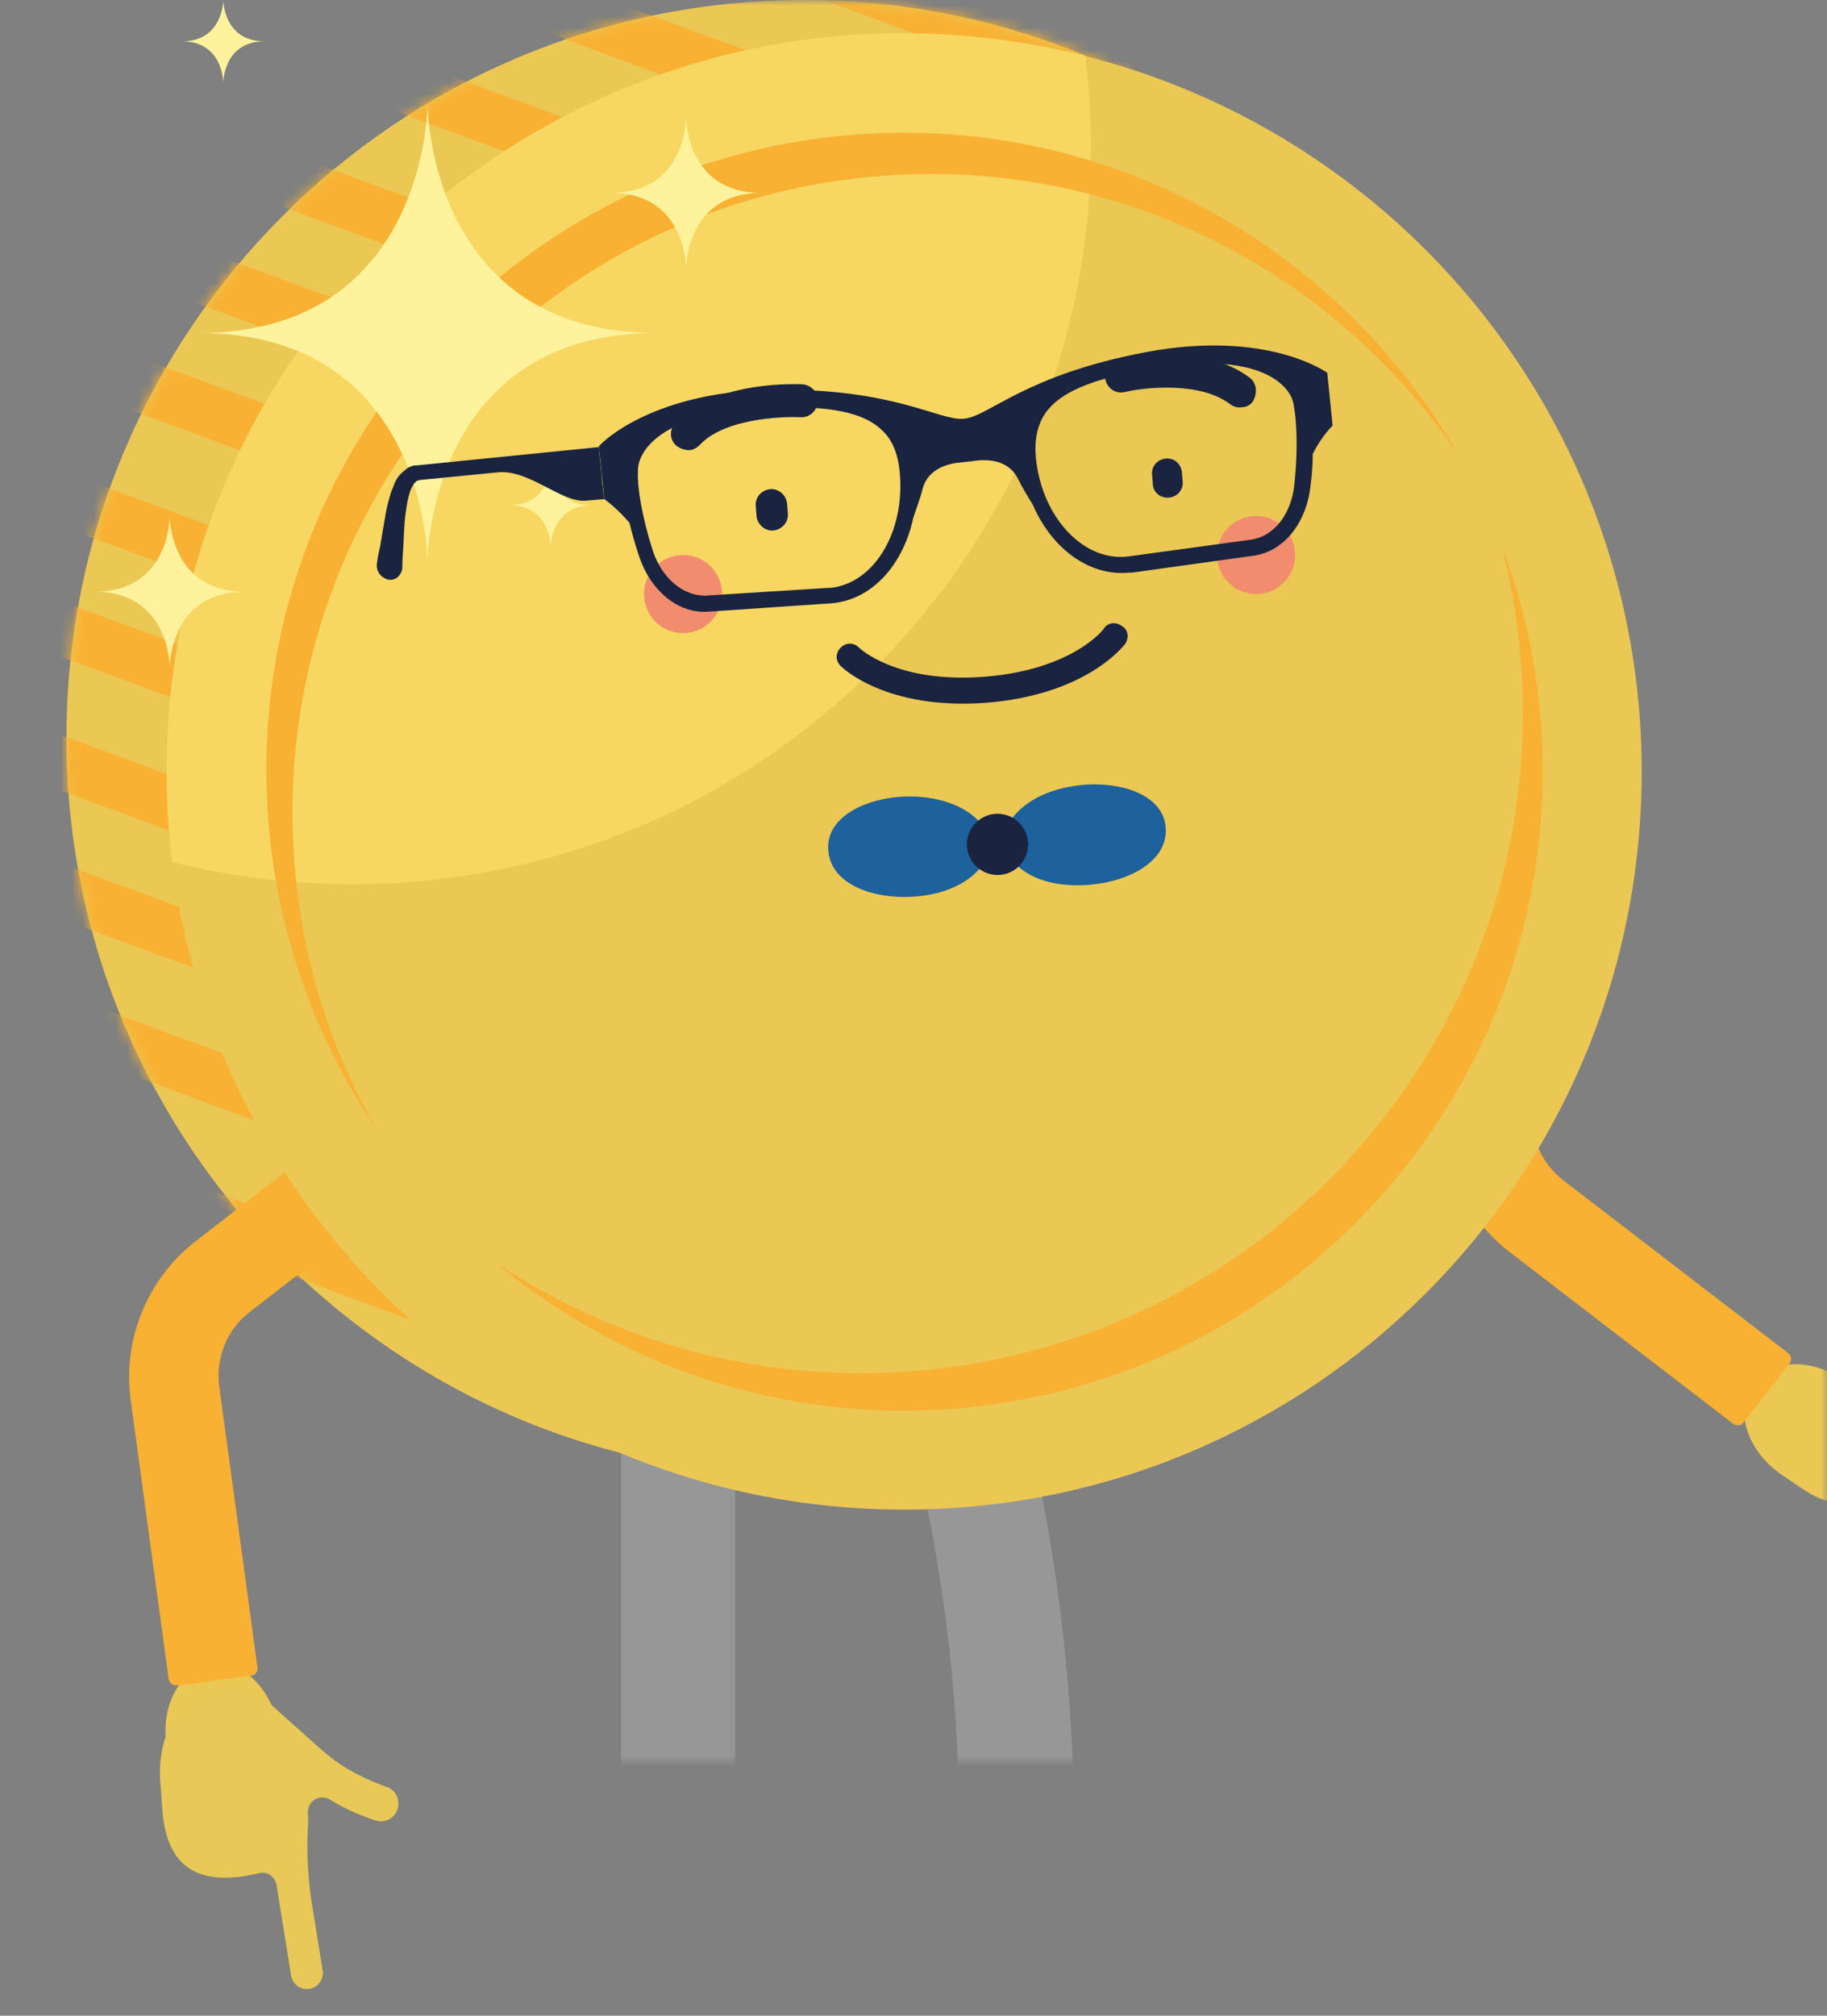 <svg xmlns="http://www.w3.org/2000/svg" width="165" height="182" viewBox="0 0 165 182" fill="none"><rect x="0" y="0" width="165" height="182" fill="#808080" stroke="none"/><mask id="mask0_258_4800" style="mask-type:alpha" maskUnits="userSpaceOnUse" x="0" y="0" width="165" height="159"><rect width="165" height="159" fill="#F08262"></rect></mask><g mask="url(#mask0_258_4800)"><path d="M77.996 93.798C78.411 93.659 78.895 93.59 79.378 93.59C81.728 93.59 83.8 95.18 84.422 97.461L91.608 124.349C95.201 137.69 96.997 151.445 96.997 165.269V188.217C96.997 188.563 96.721 188.839 96.376 188.839H95.754H87.877H87.255C86.909 188.839 86.633 188.563 86.633 188.217V165.269C86.633 152.343 84.975 139.487 81.589 127.045L74.403 100.157C73.574 97.392 75.233 94.489 77.996 93.798Z" fill="#989797"></path><path d="M61.137 91.931C64.039 91.931 66.388 94.281 66.388 97.184V188.286C66.388 188.632 66.112 188.908 65.767 188.908H65.145H57.337H56.715C56.37 188.908 56.093 188.632 56.093 188.286V97.184C55.955 94.281 58.235 91.931 61.137 91.931Z" fill="#989797"></path><path d="M72.607 133.266C35.821 133.266 6 103.433 6 66.633C6 29.832 35.821 0 72.607 0C109.393 0 139.214 29.832 139.214 66.633C139.214 103.433 109.393 133.266 72.607 133.266Z" fill="#EBC754"></path><mask id="mask1_258_4800" style="mask-type:alpha" maskUnits="userSpaceOnUse" x="6" y="0" width="134" height="134"><path d="M72.607 133.266C35.821 133.266 6 103.433 6 66.633C6 29.832 35.821 0 72.607 0C109.393 0 139.214 29.832 139.214 66.633C139.214 103.433 109.393 133.266 72.607 133.266Z" fill="#EBC754"></path></mask><g mask="url(#mask1_258_4800)"><path d="M79.93 86.718L-0.729 57.001L0.895 52.59L81.554 82.307L79.93 86.718Z" fill="#F8B133"></path><path d="M81.818 75.627L1.159 45.91L2.783 41.499L83.442 71.216L81.818 75.627Z" fill="#F8B133"></path><path d="M86.346 64.488L5.687 34.771L7.311 30.36L87.969 60.078L86.346 64.488Z" fill="#F8B133"></path><path d="M91.728 54.64L11.07 24.923L12.694 20.512L93.352 50.229L91.728 54.64Z" fill="#F8B133"></path><path d="M96.769 44.916L16.11 15.198L17.734 10.788L98.393 40.505L96.769 44.916Z" fill="#F8B133"></path><path d="M66.023 129.829L-14.636 100.112L-13.012 95.701L67.647 125.418L66.023 129.829Z" fill="#F8B133"></path><path d="M70.615 118.714L-10.043 88.997L-8.419 84.586L72.239 114.303L70.615 118.714Z" fill="#F8B133"></path><path d="M75.974 108.93L-4.685 79.213L-3.061 74.803L77.598 104.52L75.974 108.93Z" fill="#F8B133"></path><path d="M81.015 99.206L0.356 69.489L1.98 65.078L82.639 94.795L81.015 99.206Z" fill="#F8B133"></path><path d="M107.686 36.552L27.027 6.835L28.651 2.424L109.309 32.141L107.686 36.552Z" fill="#F8B133"></path><path d="M118.547 28.416L37.889 -1.301L39.513 -5.711L120.171 24.006L118.547 28.416Z" fill="#F8B133"></path><path d="M129.344 20.257L48.686 -9.46L50.31 -13.87L130.968 15.847L129.344 20.257Z" fill="#F8B133"></path></g><path d="M21.442 163.407C15.78 164.741 15.889 161.673 15.129 158.038C14.37 154.402 16.009 151.014 18.763 150.338C21.517 149.662 24.317 152.071 25.076 155.707C25.777 159.304 27.046 162.034 21.442 163.407Z" fill="#EBC754"></path><path d="M17.577 112.144L40.998 94.014C41.55 93.549 42.2 93.313 42.927 93.211C44.382 93.006 45.805 93.607 46.639 94.731C47.995 96.444 47.691 99.054 45.92 100.373L22.499 118.503C20.481 120.073 19.468 122.632 19.796 125.159L23.25 150.547C23.33 150.93 23.045 151.239 22.662 151.319L22.317 151.341L16.344 152.142L16 152.164C15.617 152.244 15.308 151.959 15.228 151.577L11.774 126.189C11.115 120.885 13.331 115.478 17.577 112.144Z" fill="#F8B133"></path><path d="M169.254 132.583C166.17 137.515 164.088 135.259 160.991 133.21C157.893 131.16 156.674 127.6 158.155 125.181C159.636 122.763 163.321 122.506 166.419 124.555C169.448 126.618 172.271 127.665 169.254 132.583Z" fill="#EBC754"></path><path d="M130.438 98.876L134.324 69.514C134.389 68.796 134.684 68.171 135.129 67.586C136.019 66.417 137.453 65.843 138.836 66.054C141.005 66.318 142.626 68.386 142.295 70.569L138.41 99.932C138.081 102.468 139.161 104.999 141.173 106.564L161.491 122.173C161.817 122.389 161.832 122.809 161.616 123.135L161.387 123.394L157.706 128.165L157.476 128.424C157.261 128.75 156.841 128.765 156.515 128.549L136.197 112.94C131.997 109.634 129.767 104.233 130.438 98.876Z" fill="#F8B133"></path><path d="M81.658 136.307C44.872 136.307 15.051 106.474 15.051 69.674C15.051 32.874 44.872 3.041 81.658 3.041C118.444 3.041 148.265 32.874 148.265 69.674C148.265 106.474 118.444 136.307 81.658 136.307Z" fill="#EBC754"></path><path d="M15.259 74.927C15.328 75.895 15.466 76.863 15.535 77.831C22.445 79.558 29.699 80.25 37.162 79.628C73.851 76.725 101.212 44.583 98.31 7.949C98.241 6.981 98.103 6.014 98.034 5.046C91.124 3.318 83.869 2.627 76.407 3.18C39.718 6.152 12.357 38.224 15.259 74.927Z" fill="#F7D662"></path><path d="M113.442 53.638C111.496 53.638 109.918 52.06 109.918 50.113C109.918 48.166 111.496 46.588 113.442 46.588C115.388 46.588 116.966 48.166 116.966 50.113C116.966 52.06 115.388 53.638 113.442 53.638Z" fill="#F18C6F"></path><path d="M61.69 57.163C59.744 57.163 58.166 55.585 58.166 53.638C58.166 51.691 59.744 50.113 61.69 50.113C63.636 50.113 65.214 51.691 65.214 53.638C65.214 55.585 63.636 57.163 61.69 57.163Z" fill="#F18C6F"></path><path d="M26.59 77.9C24.103 46.173 47.733 18.386 79.447 15.898C100.797 14.17 120.351 24.4 131.614 40.92C120.835 22.257 100.037 10.368 77.098 12.165C45.384 14.654 21.684 42.44 24.241 74.167C25.07 84.535 28.594 94.005 34.052 102.023C29.907 94.903 27.281 86.747 26.59 77.9Z" fill="#F8B133"></path><path d="M99.692 56.748C99.692 56.818 96.859 60.481 88.913 61.103C80.967 61.725 77.651 58.545 77.582 58.476C77.098 57.993 76.407 57.993 75.924 58.476C75.44 58.96 75.44 59.651 75.924 60.135C76.062 60.274 80 64.144 89.121 63.453C98.241 62.693 101.488 58.269 101.627 58.131C101.972 57.578 101.903 56.887 101.35 56.541C100.797 56.126 100.037 56.195 99.692 56.748Z" fill="#1A2440"></path><path d="M68.254 45.689L68.323 46.588C68.392 47.348 69.083 47.97 69.843 47.901C70.603 47.832 71.225 47.141 71.156 46.38L71.087 45.482C71.018 44.721 70.327 44.099 69.567 44.168C68.807 44.237 68.185 44.86 68.254 45.689Z" fill="#1A2440"></path><path d="M105.565 44.929C106.325 44.86 106.878 44.237 106.809 43.477L106.74 42.648C106.67 41.887 106.049 41.334 105.289 41.404C104.529 41.473 103.976 42.095 104.045 42.855L104.114 43.684C104.114 44.445 104.805 44.998 105.565 44.929Z" fill="#1A2440"></path><path d="M112.82 34.077C108.536 30.828 101.281 32.418 100.936 32.487C100.107 32.694 99.623 33.455 99.83 34.284C100.037 35.114 100.797 35.597 101.627 35.39C103.354 34.975 108.398 34.422 111.093 36.496C111.369 36.703 111.783 36.842 112.129 36.772C112.544 36.772 112.958 36.565 113.165 36.219C113.58 35.459 113.511 34.561 112.82 34.077Z" fill="#1A2440"></path><path d="M72.261 37.671C73.091 37.74 73.782 37.118 73.851 36.288C73.92 35.459 73.298 34.768 72.469 34.699C72.123 34.699 64.73 34.284 60.999 38.155C60.446 38.777 60.446 39.675 61.068 40.228C61.414 40.505 61.828 40.643 62.243 40.643C62.588 40.643 62.934 40.436 63.21 40.159C65.421 37.809 70.465 37.602 72.261 37.671Z" fill="#1A2440"></path><path d="M139.145 65.112C138.73 59.651 137.556 54.398 135.69 49.56C136.519 52.809 137.072 56.126 137.348 59.582C139.974 92.415 115.445 121.169 82.556 123.796C68.668 124.902 55.541 121.169 44.831 114.05C55.955 123.312 70.603 128.427 86.219 127.183C117.933 124.625 141.632 96.839 139.145 65.112Z" fill="#F8B133"></path><path d="M38.612 9.4C38.612 9.4 38.612 30.068 17.953 30.068C38.612 30.068 38.612 50.735 38.612 50.735C38.612 50.735 38.612 30.068 59.272 30.068C38.612 30.068 38.612 9.4 38.612 9.4Z" fill="#FEF39C"></path><path d="M15.328 46.657C15.328 46.657 15.328 53.431 8.556 53.431C15.328 53.431 15.328 60.205 15.328 60.205C15.328 60.205 15.328 53.431 22.099 53.431C15.328 53.431 15.328 46.657 15.328 46.657Z" fill="#FEF39C"></path><path d="M61.966 10.645C61.966 10.645 61.966 17.418 55.195 17.418C61.966 17.418 61.966 24.192 61.966 24.192C61.966 24.192 61.966 17.418 68.738 17.418C61.966 17.418 61.966 10.645 61.966 10.645Z" fill="#FEF39C"></path><path d="M20.164 0C20.164 0 20.164 3.733 16.433 3.733C20.164 3.733 20.164 7.465 20.164 7.465C20.164 7.465 20.164 3.733 23.895 3.733C20.164 3.733 20.164 0 20.164 0Z" fill="#FEF39C"></path><path d="M49.737 41.888C49.737 41.888 49.737 45.62 46.006 45.62C49.737 45.62 49.737 49.352 49.737 49.352C49.737 49.352 49.737 45.62 53.468 45.62C49.737 45.689 49.737 41.888 49.737 41.888Z" fill="#FEF39C"></path><path d="M69.705 35.183C80.898 35.044 84.767 38.017 87.048 37.809C89.328 37.602 92.506 33.869 103.492 31.796C114.478 29.722 119.867 33.662 119.867 33.662L120.351 38.431C120.351 38.431 119.384 39.33 118.555 40.989C118.555 41.887 118.486 42.924 118.347 43.961C117.933 47.348 115.86 49.836 113.165 50.182L102.248 51.703H101.972C98.379 52.048 94.993 49.56 93.266 45.551C92.782 44.79 92.299 43.961 91.953 43.27C91.055 41.404 88.982 41.473 88.015 41.611C87.669 41.68 87.255 41.68 86.84 41.749C85.804 41.818 83.8 42.233 83.317 44.168C83.109 44.998 82.764 45.896 82.487 46.726C81.589 50.942 78.825 54.122 75.163 54.467L63.97 55.228C61.275 55.435 58.719 53.361 57.682 50.113C57.337 49.076 57.061 48.108 56.853 47.21C55.679 45.827 54.573 45.067 54.573 45.067L54.09 40.298C54.02 40.298 58.512 35.39 69.705 35.183ZM101.834 50.251L112.958 48.73C115.031 48.454 116.62 46.449 116.896 43.754C117.242 40.574 117.104 37.947 116.827 36.496C116.551 34.837 113.994 32.141 106.394 32.971C106.049 32.971 105.703 33.04 105.358 33.109C99.277 33.938 95.961 35.183 94.441 37.256C93.543 38.569 93.266 40.228 93.75 42.648C94.717 47.348 98.172 50.666 101.834 50.251ZM58.926 49.629C59.755 52.256 61.759 53.845 63.763 53.776L74.749 53.085H74.956C78.618 52.739 81.313 48.73 81.313 43.892C81.313 41.473 80.76 39.814 79.585 38.777C77.72 37.049 74.196 36.496 68.116 36.911C67.77 36.911 67.425 36.98 67.079 36.98C59.479 37.74 57.544 40.85 57.613 42.579C57.544 43.961 57.959 46.588 58.926 49.629Z" fill="#1A2440"></path><path d="M34.052 50.804C34.052 50.804 34.121 50.182 34.329 49.352C34.467 48.454 34.674 47.348 34.881 46.104C35.02 45.482 35.158 44.929 35.365 44.307C35.503 44.03 35.572 43.754 35.711 43.477C35.849 43.201 35.987 42.993 36.194 42.786C36.401 42.579 36.609 42.44 36.747 42.302C36.954 42.164 37.161 42.095 37.369 42.026C37.438 42.026 37.507 42.026 37.576 42.026L54.09 40.367C54.228 42.026 54.366 42.924 54.366 43.408C54.366 43.684 54.435 43.823 54.435 43.892C54.435 44.168 54.504 44.514 54.573 45.067L52.915 45.205C50.704 45.413 47.802 42.371 44.969 42.648L37.922 43.339C37.852 43.339 37.783 43.408 37.645 43.408C37.576 43.477 37.576 43.477 37.507 43.546C37.438 43.615 37.369 43.684 37.3 43.823C36.954 44.307 36.747 45.413 36.609 46.519C36.471 47.624 36.471 48.8 36.401 49.698C36.332 50.597 36.332 51.219 36.332 51.219C36.332 51.288 36.332 51.288 36.332 51.357C36.194 52.048 35.641 52.463 35.02 52.325C34.329 52.117 33.914 51.495 34.052 50.804Z" fill="#1A2440"></path><path d="M74.818 76.932C75.233 80.665 81.106 81.771 85.251 80.457C87.946 79.559 89.466 77.761 89.328 76.103C89.19 74.444 87.462 72.785 84.56 72.163C80.069 71.195 74.334 73.13 74.818 76.932Z" fill="#1D619D"></path><path d="M105.289 74.927C105.358 78.66 99.692 80.526 95.339 79.766C92.575 79.282 90.848 77.623 90.71 76.033C90.572 74.374 92.161 72.439 94.924 71.471C99.346 69.951 105.219 71.126 105.289 74.927Z" fill="#1D619D"></path><path d="M90.088 79.005C88.561 79.005 87.324 77.768 87.324 76.241C87.324 74.714 88.561 73.476 90.088 73.476C91.614 73.476 92.852 74.714 92.852 76.241C92.852 77.768 91.614 79.005 90.088 79.005Z" fill="#1A2440"></path></g><path d="M23.393 169.136C23.729 169.032 24.145 169.116 24.43 169.322C24.715 169.527 24.918 169.847 24.973 170.191L26.292 178.384C26.418 179.168 27.159 179.704 27.944 179.577C28.73 179.451 29.265 178.71 29.139 177.925L28.183 171.989C27.811 169.683 27.678 167.289 27.805 164.953C27.84 164.545 27.826 164.144 27.804 163.695C27.774 163.196 28.005 162.756 28.415 162.489C28.826 162.222 29.332 162.241 29.772 162.472C31.116 163.313 32.575 163.933 33.905 164.373C34.753 164.639 35.639 164.195 35.905 163.347C36.171 162.499 35.726 161.614 34.927 161.34C34.878 161.348 31.942 160.311 30.038 158.805C29.004 158.015 28.11 157.153 27.288 156.429C26.41 155.665 25.467 154.81 24.581 153.996C23.337 152.838 21.82 152.176 20.218 152.233C16.629 152.458 14.041 156.398 14.497 161.106C14.792 163.877 14.081 171.34 23.393 169.136Z" fill="#E8C957"></path></svg>